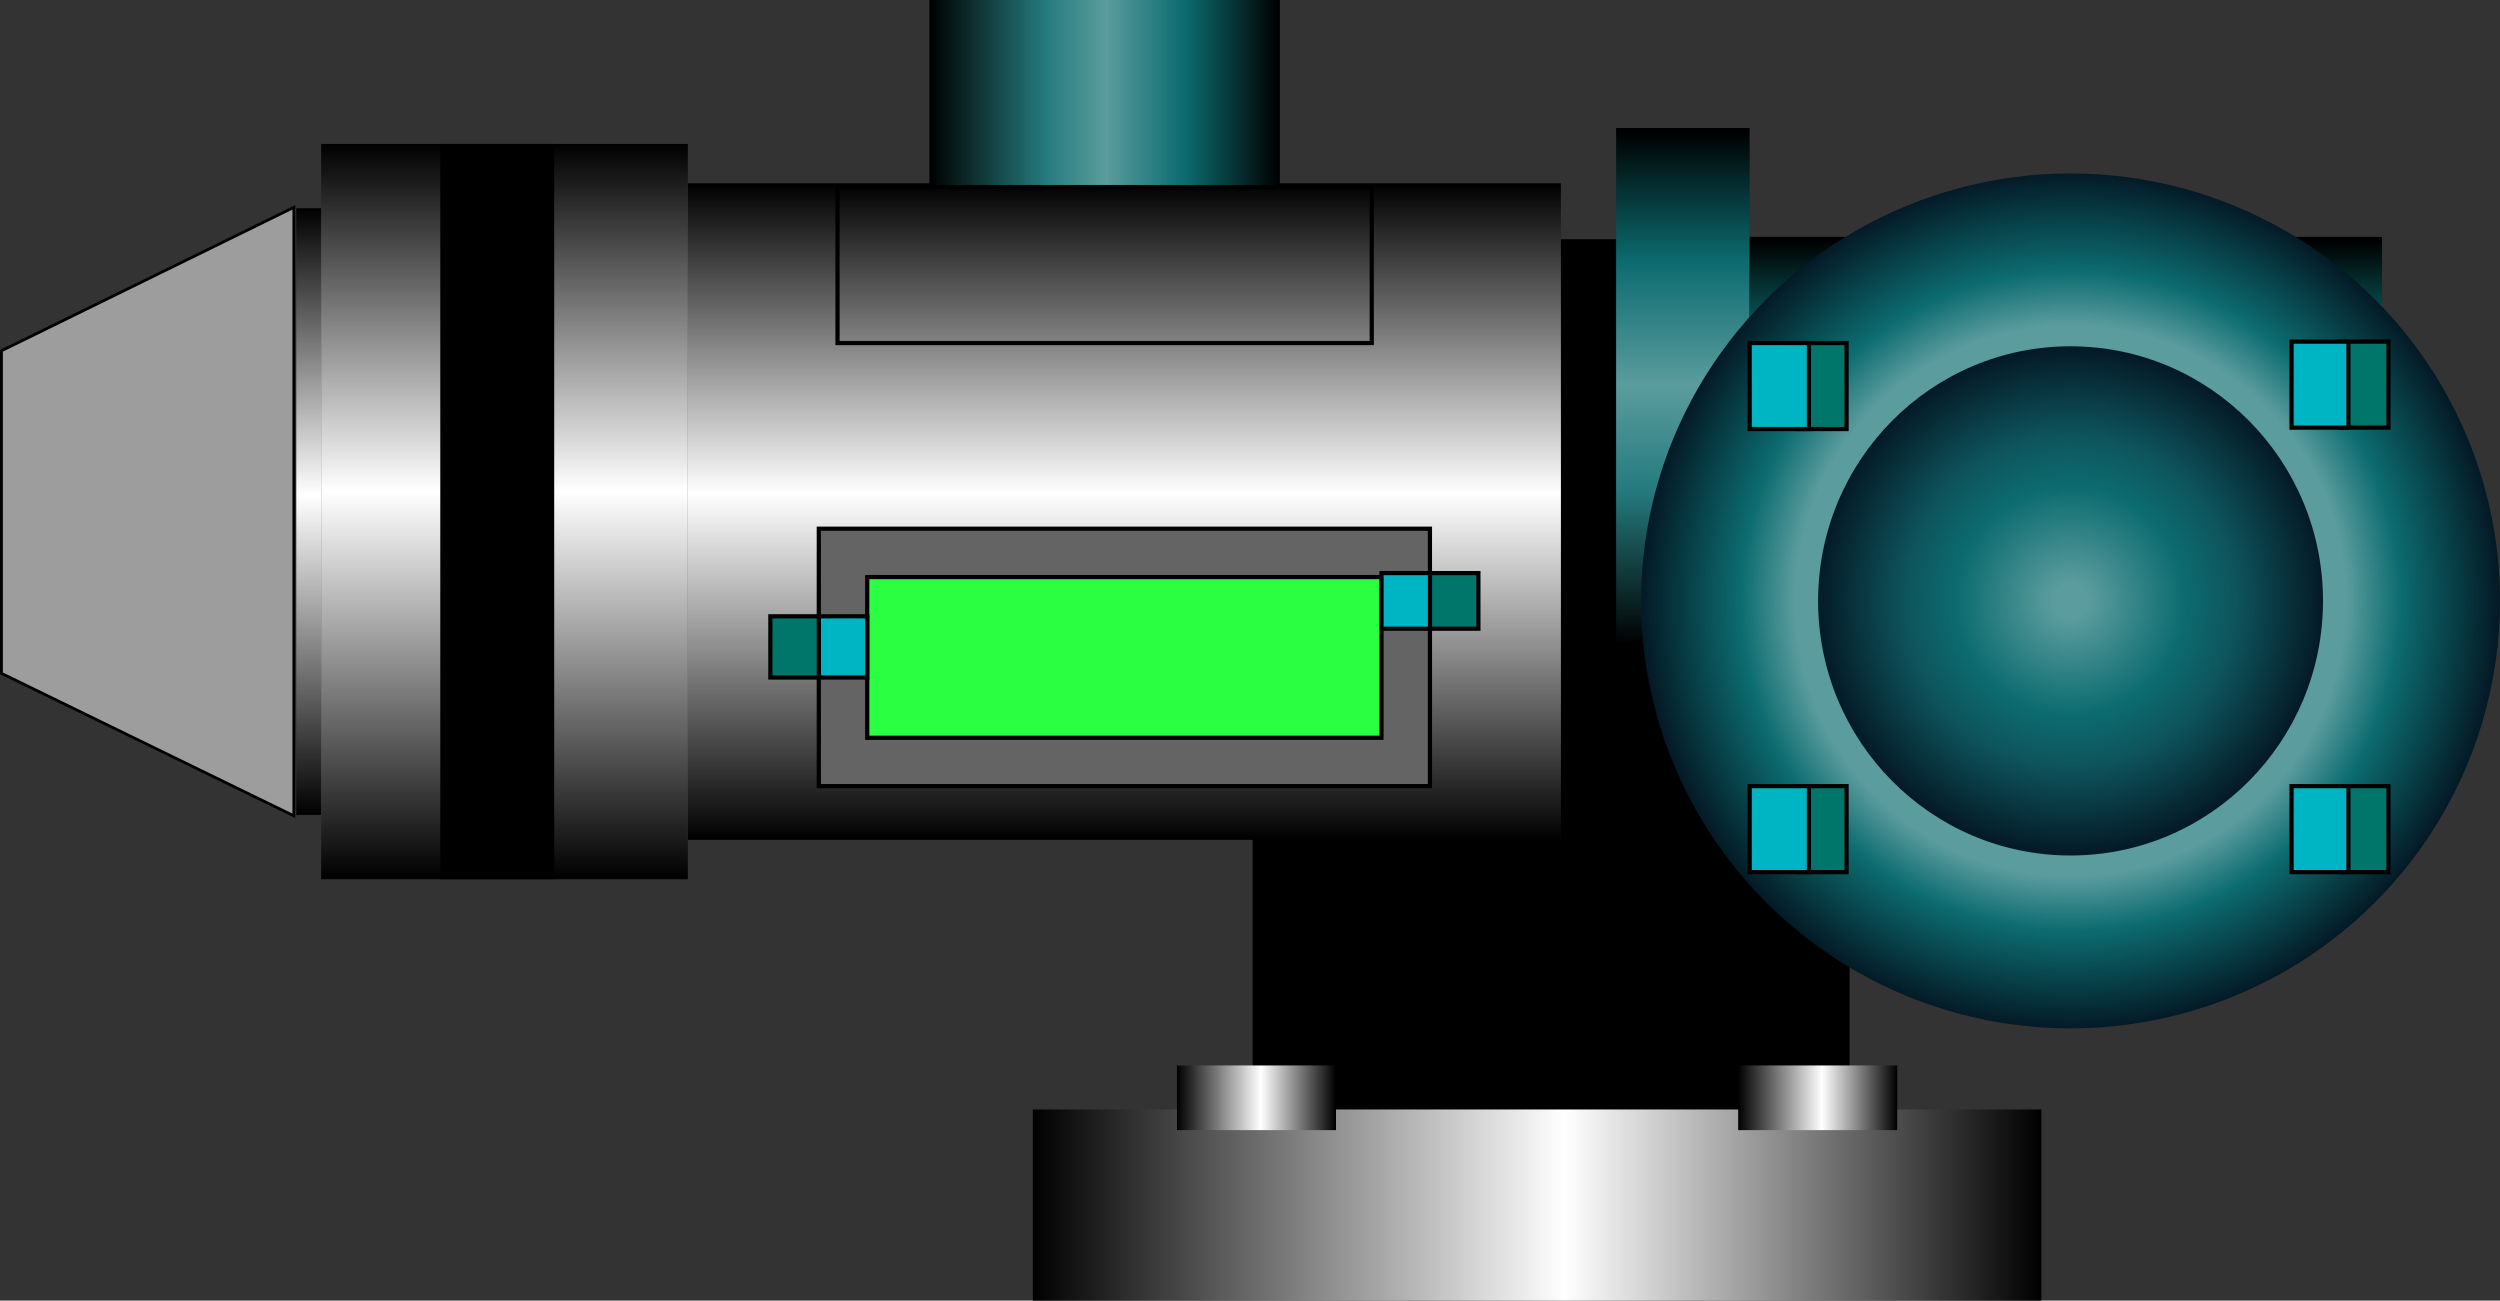 <?xml version="1.0" encoding="UTF-8" standalone="no"?>
<!-- Generator: Adobe Illustrator 16.0.0, SVG Export Plug-In . SVG Version: 6.00 Build 0)  -->

<svg
   xmlns:dc="http://purl.org/dc/elements/1.1/"
   xmlns:cc="http://creativecommons.org/ns#"
   xmlns:rdf="http://www.w3.org/1999/02/22-rdf-syntax-ns#"
   xmlns:svg="http://www.w3.org/2000/svg"
   xmlns="http://www.w3.org/2000/svg"
   xmlns:sodipodi="http://sodipodi.sourceforge.net/DTD/sodipodi-0.dtd"
   xmlns:inkscape="http://www.inkscape.org/namespaces/inkscape"
   version="1.1"
   id="图层_1"
   inkscape:version="0.48.3.1 r9886"
   sodipodi:docname="1001.svg"
   x="0px"
   y="0px"
   width="446.027px"
   height="232.046px"
   viewBox="0 1 446.027 232.046"
   enable-background="new 0 1 446.027 232.046"
   xml:space="preserve"><rect x="0" y="1" width="446.027" height="232.046" fill="#333333" stroke="none"/><defs
   id="defs136" />
<sodipodi:namedview
   id="namedview221"
   inkscape:pageopacity="0"
   inkscape:pageshadow="2"
   inkscape:window-width="1440"
   inkscape:window-height="848"
   fit-margin-right="0"
   fit-margin-bottom="0"
   inkscape:window-x="-8"
   inkscape:window-y="-8"
   inkscape:current-layer="图层_1"
   fit-margin-top="0"
   pagecolor="#ffffff"
   borderopacity="1"
   inkscape:cx="230.56557"
   objecttolerance="10"
   showgrid="false"
   gridtolerance="10"
   guidetolerance="10"
   inkscape:cy="95.634437"
   inkscape:zoom="2.2425732"
   bordercolor="#666666"
   fit-margin-left="0"
   inkscape:window-maximized="1">
	</sodipodi:namedview>
<rect
   id="rect88_1_"
   x="223.482"
   y="43.678"
   width="106.5"
   height="158.948" />
<linearGradient
   id="rect43_7_"
   gradientUnits="userSpaceOnUse"
   x1="213.244"
   y1="2569.128"
   x2="393.172"
   y2="2569.128"
   gradientTransform="matrix(1 0 0 1 -28.975 -2353.137)">
	<stop
   offset="0"
   style="stop-color:#000000"
   id="stop6" />
	<stop
   offset="0.527"
   style="stop-color:#FFFFFF"
   id="stop8" />
	<stop
   offset="1"
   style="stop-color:#000000"
   id="stop10" />
</linearGradient>
<rect
   id="rect43_6_"
   x="184.269"
   y="198.937"
   fill="url(#rect43_7_)"
   width="179.928"
   height="34.109" />
<linearGradient
   id="rect88_2_"
   gradientUnits="userSpaceOnUse"
   x1="221.469"
   y1="1403.604"
   x2="221.469"
   y2="1286.473"
   gradientTransform="matrix(1 0 0 1 -20.867 -1252.766)">
	<stop
   offset="0"
   style="stop-color:#000000"
   id="stop14" />
	<stop
   offset="0.527"
   style="stop-color:#FFFFFF"
   id="stop16" />
	<stop
   offset="1"
   style="stop-color:#000000"
   id="stop18" />
</linearGradient>
<rect
   id="rect88"
   x="122.72"
   y="33.707"
   fill="url(#rect88_2_)"
   width="155.763"
   height="117.13" />
<linearGradient
   id="rect21_1_"
   gradientUnits="userSpaceOnUse"
   x1="-2831.193"
   y1="1835.748"
   x2="-2831.193"
   y2="1923.675"
   gradientTransform="matrix(0 -1.518 0.711 0 -1139.397 -4279.65)">
	<stop
   offset="0"
   style="stop-color:#000000"
   id="stop22" />
	<stop
   offset="0.332"
   style="stop-color:#257B7E"
   id="stop24" />
	<stop
   offset="0.505"
   style="stop-color:#5B9C9E"
   id="stop26" />
	<stop
   offset="0.725"
   style="stop-color:#0C6C6F"
   id="stop28" />
	<stop
   offset="1"
   style="stop-color:#000000"
   id="stop30" />
</linearGradient>
<rect
   id="rect21"
   x="165.821"
   y="1"
   fill="url(#rect21_1_)"
   width="62.516"
   height="33.064" />
<linearGradient
   id="rect21_5_"
   gradientUnits="userSpaceOnUse"
   x1="-2895.675"
   y1="2024.816"
   x2="-2835.347"
   y2="2024.816"
   gradientTransform="matrix(0 -1.518 0.711 0 -1139.397 -4279.65)">
	<stop
   offset="0"
   style="stop-color:#000000"
   id="stop34" />
	<stop
   offset="0.301"
   style="stop-color:#257B7E"
   id="stop36" />
	<stop
   offset="0.505"
   style="stop-color:#5B9C9E"
   id="stop38" />
	<stop
   offset="0.745"
   style="stop-color:#0C6C6F"
   id="stop40" />
	<stop
   offset="1"
   style="stop-color:#000000"
   id="stop42" />
</linearGradient>
<rect
   id="rect21_2_"
   x="288.335"
   y="23.839"
   fill="url(#rect21_5_)"
   width="23.823"
   height="91.565" />
<linearGradient
   id="rect21_6_"
   gradientUnits="userSpaceOnUse"
   x1="-2908.473"
   y1="2058.324"
   x2="-2848.146"
   y2="2058.324"
   gradientTransform="matrix(0 -1.518 0.711 0 -1139.397 -4279.65)">
	<stop
   offset="0"
   style="stop-color:#000000"
   id="stop46" />
	<stop
   offset="0.337"
   style="stop-color:#257B7E"
   id="stop48" />
	<stop
   offset="0.505"
   style="stop-color:#5B9C9E"
   id="stop50" />
	<stop
   offset="0.801"
   style="stop-color:#0C6C6F"
   id="stop52" />
	<stop
   offset="1"
   style="stop-color:#000000"
   id="stop54" />
</linearGradient>
<rect
   id="rect21_3_"
   x="312.16"
   y="43.264"
   fill="url(#rect21_6_)"
   width="23.823"
   height="91.565" />
<linearGradient
   id="rect21_7_"
   gradientUnits="userSpaceOnUse"
   x1="-2908.473"
   y1="2183.499"
   x2="-2848.146"
   y2="2183.499"
   gradientTransform="matrix(0 -1.518 0.711 0 -1139.397 -4279.65)">
	<stop
   offset="0"
   style="stop-color:#000000"
   id="stop58" />
	<stop
   offset="0.337"
   style="stop-color:#257B7E"
   id="stop60" />
	<stop
   offset="0.505"
   style="stop-color:#5B9C9E"
   id="stop62" />
	<stop
   offset="0.801"
   style="stop-color:#0C6C6F"
   id="stop64" />
	<stop
   offset="1"
   style="stop-color:#000000"
   id="stop66" />
</linearGradient>
<rect
   id="rect21_4_"
   x="401.16"
   y="43.264"
   fill="url(#rect21_7_)"
   width="23.823"
   height="91.565" />
<linearGradient
   id="rect43_8_"
   gradientUnits="userSpaceOnUse"
   x1="84.054"
   y1="2499.526"
   x2="84.054"
   y2="2391.291"
   gradientTransform="matrix(1 0 0 1 -28.975 -2353.137)">
	<stop
   offset="0"
   style="stop-color:#000000"
   id="stop70" />
	<stop
   offset="0.527"
   style="stop-color:#FFFFFF"
   id="stop72" />
	<stop
   offset="1"
   style="stop-color:#000000"
   id="stop74" />
</linearGradient>
<rect
   id="rect43_1_"
   x="52.862"
   y="38.154"
   fill="url(#rect43_8_)"
   width="4.435"
   height="108.234" />
<linearGradient
   id="rect43_9_"
   gradientUnits="userSpaceOnUse"
   x1="118.983"
   y1="2511.001"
   x2="118.983"
   y2="2379.819"
   gradientTransform="matrix(1 0 0 1 -28.975 -2353.137)">
	<stop
   offset="0"
   style="stop-color:#000000"
   id="stop78" />
	<stop
   offset="0.527"
   style="stop-color:#FFFFFF"
   id="stop80" />
	<stop
   offset="1"
   style="stop-color:#000000"
   id="stop82" />
</linearGradient>
<rect
   id="rect43_2_"
   x="57.295"
   y="26.681"
   fill="url(#rect43_9_)"
   width="65.425"
   height="131.183" />
<linearGradient
   id="rect43_10_"
   gradientUnits="userSpaceOnUse"
   x1="238.957"
   y1="2549.994"
   x2="267.332"
   y2="2549.994"
   gradientTransform="matrix(1 0 0 1 -28.975 -2353.137)">
	<stop
   offset="0"
   style="stop-color:#000000"
   id="stop86" />
	<stop
   offset="0.527"
   style="stop-color:#FFFFFF"
   id="stop88" />
	<stop
   offset="1"
   style="stop-color:#000000"
   id="stop90" />
</linearGradient>
<rect
   id="rect43_4_"
   x="209.982"
   y="191.087"
   fill="url(#rect43_10_)"
   width="28.375"
   height="11.539" />
<linearGradient
   id="rect43_11_"
   gradientUnits="userSpaceOnUse"
   x1="339.084"
   y1="2549.994"
   x2="367.459"
   y2="2549.994"
   gradientTransform="matrix(1 0 0 1 -28.975 -2353.137)">
	<stop
   offset="0"
   style="stop-color:#000000"
   id="stop94" />
	<stop
   offset="0.527"
   style="stop-color:#FFFFFF"
   id="stop96" />
	<stop
   offset="1"
   style="stop-color:#000000"
   id="stop98" />
</linearGradient>
<rect
   id="rect43_5_"
   x="310.109"
   y="191.087"
   fill="url(#rect43_11_)"
   width="28.375"
   height="11.539" />
<rect
   id="rect43_3_"
   x="78.553"
   y="26.681"
   width="20.322"
   height="131.183" />
<radialGradient
   id="ellipse98_2_"
   cx="376.292"
   cy="692.967"
   r="76.441"
   gradientTransform="matrix(1 0 0 1 -6.883 -584.758)"
   gradientUnits="userSpaceOnUse">
	<stop
   offset="0.643"
   style="stop-color:#5B9C9E"
   id="stop103" />
	<stop
   offset="0.77"
   style="stop-color:#0C6C6F"
   id="stop105" />
	<stop
   offset="1"
   style="stop-color:#041A26"
   id="stop107" />
</radialGradient>
<ellipse
   id="ellipse98_1_"
   sodipodi:cx="376.97198"
   sodipodi:cy="115.33"
   sodipodi:rx="76.617996"
   sodipodi:ry="76.263"
   fill="url(#ellipse98_2_)"
   cx="369.409"
   cy="108.209"
   rx="76.618"
   ry="76.263">
</ellipse>
<radialGradient
   id="ellipse100_2_"
   cx="376.293"
   cy="692.963"
   r="45.233"
   gradientTransform="matrix(1 0 0 1 -6.883 -584.758)"
   gradientUnits="userSpaceOnUse">
	<stop
   offset="0.071"
   style="stop-color:#5B9C9E"
   id="stop111" />
	<stop
   offset="0.449"
   style="stop-color:#0C6C6F"
   id="stop113" />
	<stop
   offset="0.648"
   style="stop-color:#0E555D"
   id="stop115" />
	<stop
   offset="1"
   style="stop-color:#041A26"
   id="stop117" />
</radialGradient>
<ellipse
   id="ellipse100_1_"
   sodipodi:cx="376.97198"
   sodipodi:cy="115.327"
   sodipodi:rx="45.041"
   sodipodi:ry="45.424999"
   fill="url(#ellipse100_2_)"
   cx="369.409"
   cy="108.206"
   rx="45.041"
   ry="45.425">
</ellipse>
<polygon
   id="polygon102"
   fill="#646464"
   stroke="#000000"
   stroke-width="0.75"
   stroke-miterlimit="10"
   points="255.118,141.255   255.118,141.255 146.083,141.255 146.083,95.326 255.118,95.326 255.118,95.326 " />
<g
   id="light"
   inkscape:label="#g3115"><polygon
     points="246.476,132.626   246.476,132.626 154.725,132.626 154.725,103.954 246.476,103.954 246.476,103.954 "
     stroke-miterlimit="10"
     stroke-width="0.75"
     stroke="#000000"
     fill="#2AFF41"
     id="polygon102_2_" /></g>
<polygon
   id="polygon102_1_"
   fill="none"
   stroke="#000000"
   stroke-width="0.75"
   stroke-miterlimit="10"
   points="244.734,62.202   244.734,62.202 149.422,62.202 149.422,34.373 244.734,34.373 244.734,34.373 " />
<polygon
   id="polygon214"
   fill="#9D9D9D"
   stroke="#000000"
   stroke-width="0.5"
   stroke-miterlimit="10"
   points="52.424,37.994   52.424,146.548 0.259,121.128 0.259,63.588 " />
<rect
   id="rect124"
   x="146.083"
   y="110.955"
   fill="#00B5C3"
   stroke="#000000"
   stroke-width="0.75"
   stroke-miterlimit="10"
   width="8.643"
   height="10.923" />
<rect
   id="rect126"
   x="137.442"
   y="110.955"
   fill="#00766A"
   stroke="#000000"
   stroke-width="0.75"
   stroke-miterlimit="10"
   width="8.642"
   height="10.923" />
<rect
   id="rect128"
   x="255.118"
   y="103.246"
   fill="#00766A"
   stroke="#000000"
   stroke-width="0.75"
   stroke-miterlimit="10"
   width="8.644"
   height="9.925" />
<rect
   id="rect130"
   x="246.478"
   y="103.246"
   fill="#00B5C3"
   stroke="#000000"
   stroke-width="0.75"
   stroke-miterlimit="10"
   width="8.642"
   height="9.925" />
<rect
   id="rect132"
   x="320.801"
   y="62.202"
   fill="#00766A"
   stroke="#000000"
   stroke-width="0.75"
   stroke-miterlimit="10"
   width="8.645"
   height="15.345" />
<rect
   id="rect134"
   x="312.16"
   y="62.202"
   fill="#00B5C3"
   stroke="#000000"
   stroke-width="0.75"
   stroke-miterlimit="10"
   width="10.571"
   height="15.345" />
<rect
   id="rect136"
   x="417.483"
   y="61.949"
   fill="#00766A"
   stroke="#000000"
   stroke-width="0.75"
   stroke-miterlimit="10"
   width="8.643"
   height="15.345" />
<rect
   id="rect138"
   x="408.839"
   y="61.949"
   fill="#00B5C3"
   stroke="#000000"
   stroke-width="0.75"
   stroke-miterlimit="10"
   width="10.144"
   height="15.345" />
<rect
   id="rect140"
   x="417.483"
   y="141.253"
   fill="#00766A"
   stroke="#000000"
   stroke-width="0.75"
   stroke-miterlimit="10"
   width="8.643"
   height="15.347" />
<rect
   id="rect142"
   x="408.839"
   y="141.253"
   fill="#00B5C3"
   stroke="#000000"
   stroke-width="0.75"
   stroke-miterlimit="10"
   width="10.144"
   height="15.347" />
<rect
   id="rect144"
   x="320.801"
   y="141.253"
   fill="#00766A"
   stroke="#000000"
   stroke-width="0.75"
   stroke-miterlimit="10"
   width="8.645"
   height="15.347" />
<rect
   id="rect146"
   x="312.16"
   y="141.253"
   fill="#00B5C3"
   stroke="#000000"
   stroke-width="0.75"
   stroke-miterlimit="10"
   width="10.571"
   height="15.347" />
</svg>